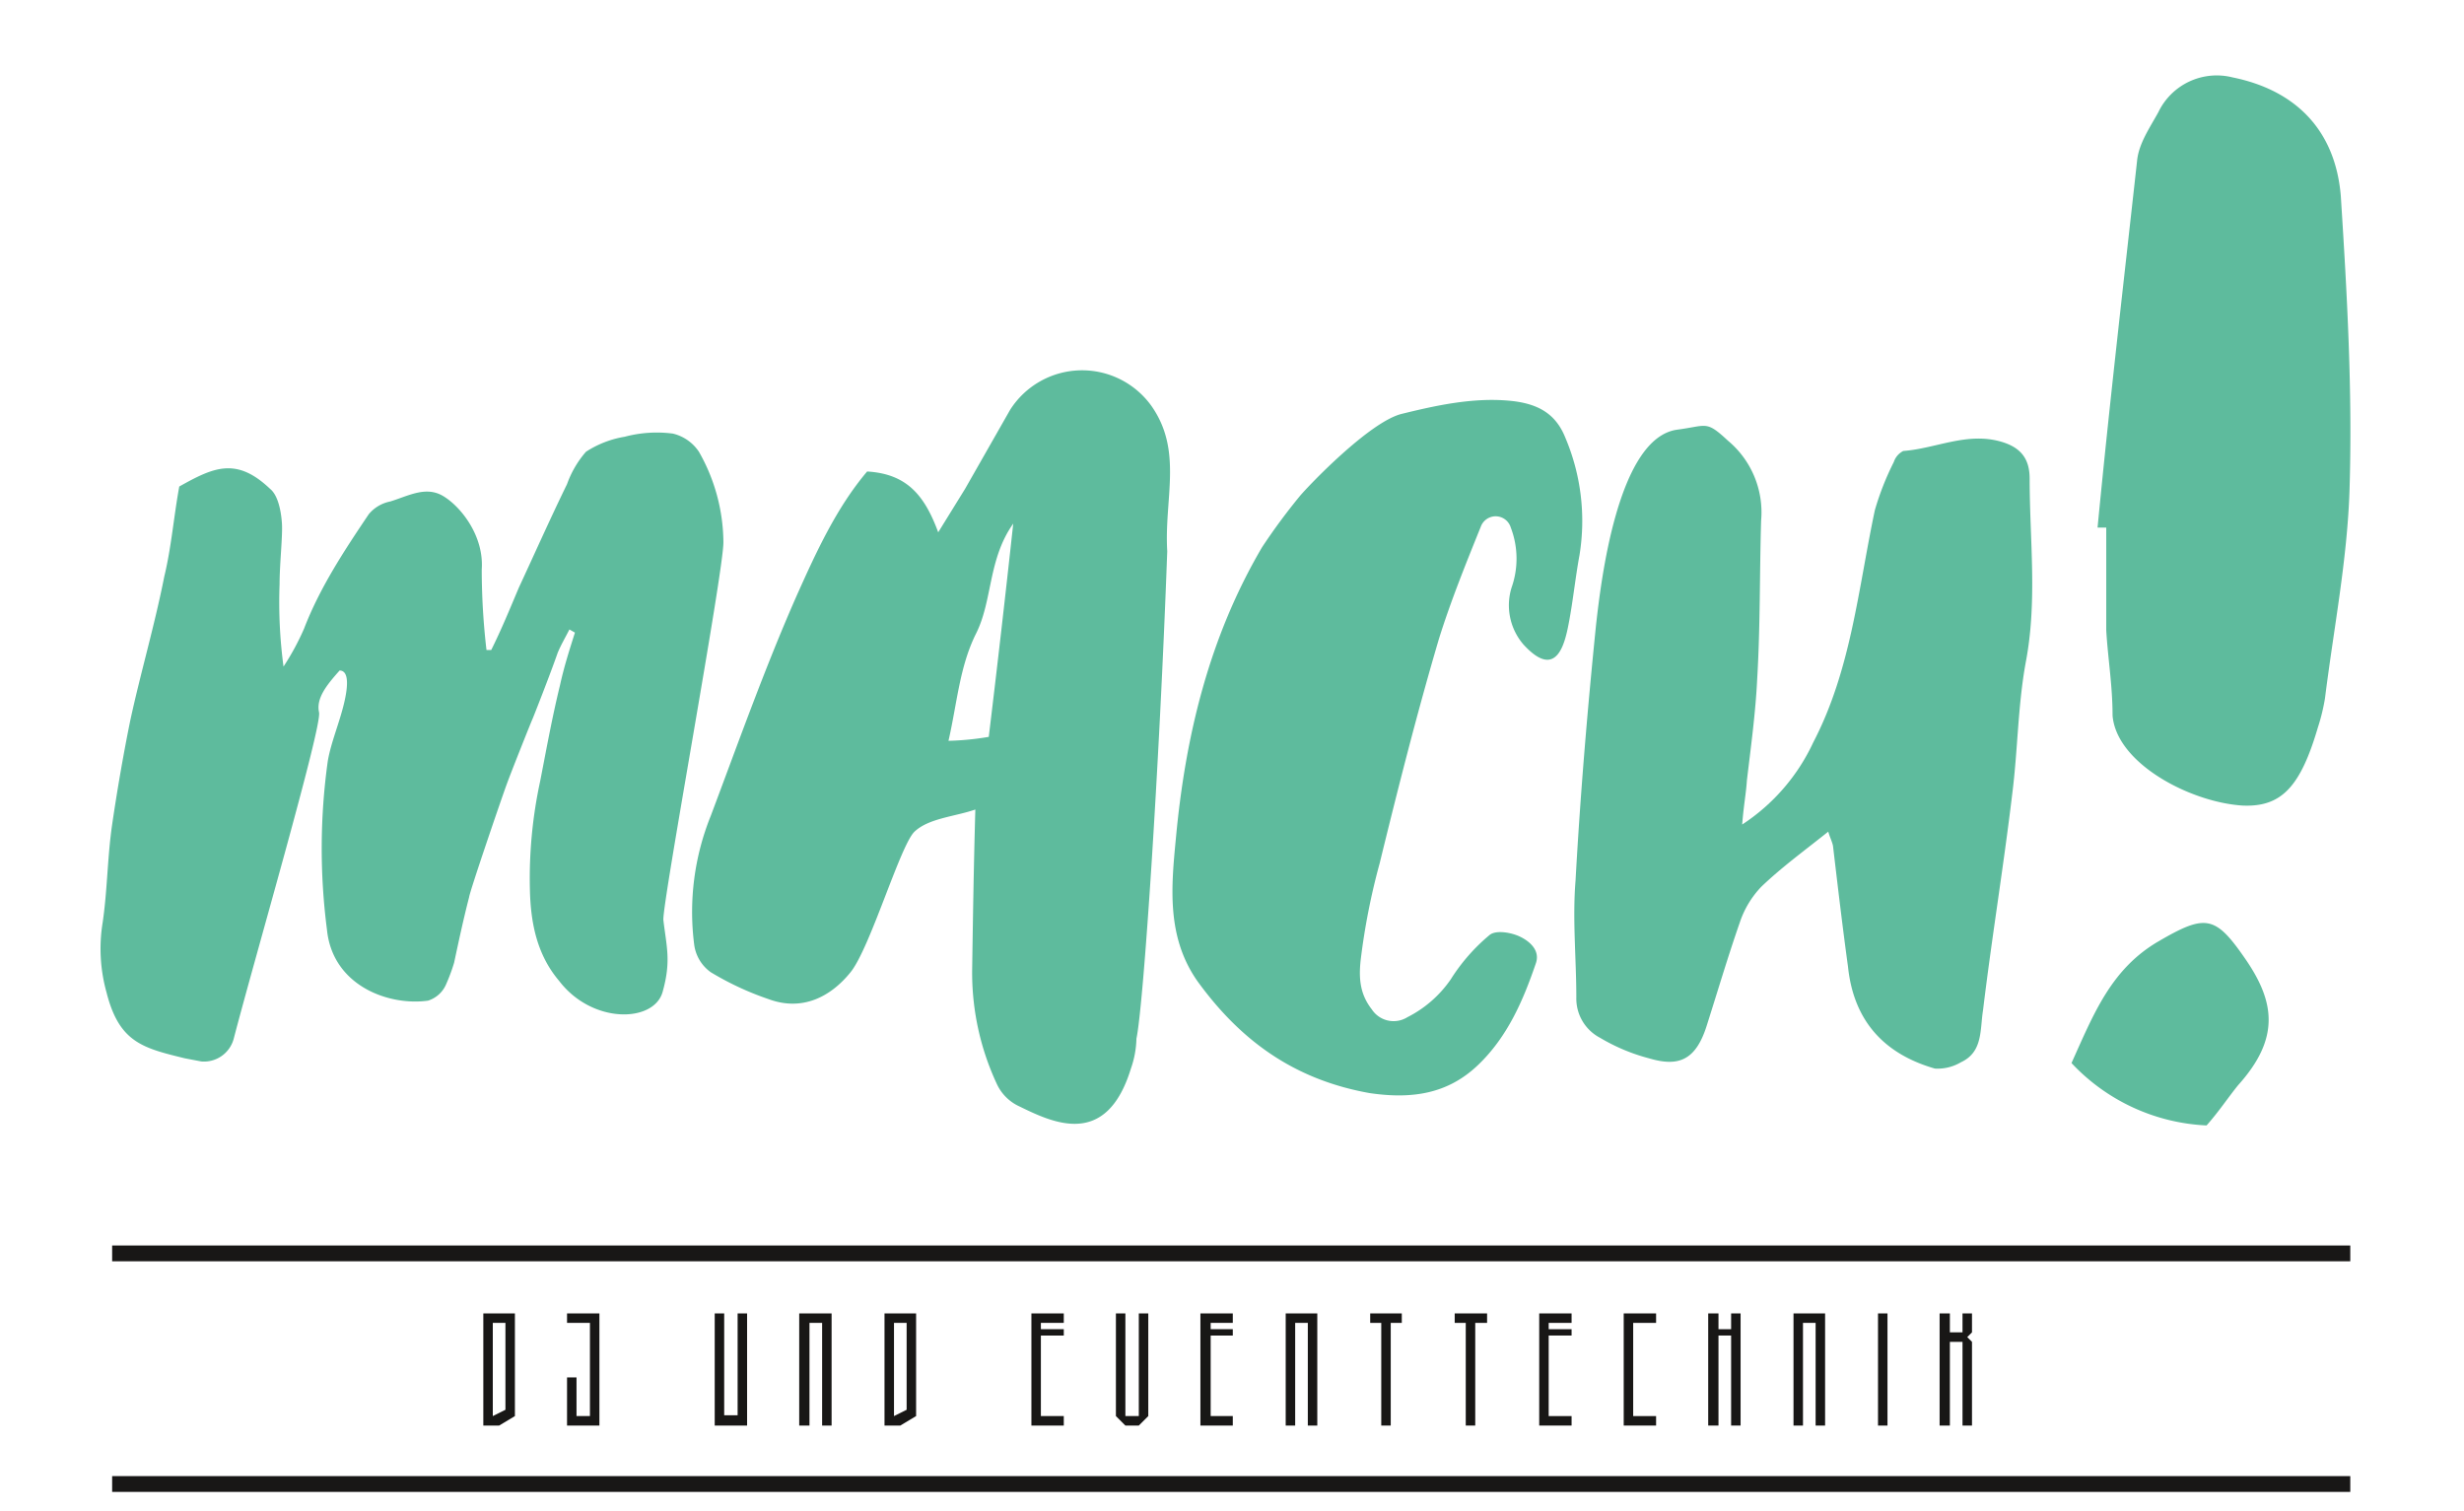 <svg xmlns="http://www.w3.org/2000/svg" viewBox="0 0 312 191.3"><defs><style>.a{fill:#5ebb9d;}.b{fill:none;stroke:#181716;stroke-miterlimit:10;stroke-width:2px;}.c{fill:#181716;}</style></defs><path class="a" d="M84,116.5c.4,3.4,1,5.2-.1,9.1s-8.9,4.1-13.1-1.4c-2.8-3.3-3.6-7.3-3.7-11.5a58.2,58.2,0,0,1,1.3-13.8c.8-4.1,1.5-8,2.5-12.1.5-2.3,1.2-4.5,1.9-6.7l-.7-.4c-.5,1-1.1,2-1.5,3-.9,2.6-3.1,8.2-3.2,8.4s-2.5,6.2-3.2,8.1-4.7,13.6-4.8,14.4c-.7,2.7-1.3,5.5-1.9,8.3a23.3,23.3,0,0,1-1,2.7,3.7,3.7,0,0,1-2.3,2.1c-5,.7-12.1-1.9-12.8-9a80,80,0,0,1,.1-21.3c.4-2.4,1.5-4.9,2.1-7.5s.4-4-.6-4c-1.6,1.8-3,3.5-2.6,5.3s-8.2,31.3-10.8,41.3a3.9,3.9,0,0,1-4.1,2.9l-2.1-.4c-5.3-1.3-8.3-2-9.9-8.3a20.6,20.6,0,0,1-.5-8.9c.6-4.1.6-8.3,1.2-12.4s1.4-8.8,2.3-13.2c1.3-6,3.1-12.1,4.3-18.2.9-3.7,1.2-7.6,1.9-11.4,4.3-2.4,7.2-3.8,11.5.3,1,.8,1.4,2.8,1.5,4.4s-.3,5.1-.3,7.7a61.4,61.4,0,0,0,.5,10.4,32,32,0,0,0,2.6-4.8c2-5.2,5.1-9.9,8.2-14.5a4.7,4.7,0,0,1,2.7-1.6c2.3-.7,4.5-2,6.7-.7s5.2,5,4.9,9.3a88.5,88.5,0,0,0,.6,10.2h.6c1.3-2.6,2.4-5.3,3.5-7.9,2-4.3,4-8.8,6.1-13.1a12.7,12.7,0,0,1,2.4-4.1,12.8,12.8,0,0,1,4.9-1.9,15.8,15.8,0,0,1,6.1-.4,5.5,5.5,0,0,1,3.3,2.3,23.4,23.4,0,0,1,3.1,11.4C91.7,72,83.8,114.6,84,116.5Z"/><path class="a" d="M126.2,137.2a33.3,33.3,0,0,1-3.1-14.6c.1-6.6.2-13,.4-20.1-2.6.9-5.9,1.1-7.7,2.8s-5.6,14.7-8.1,17.8-6.1,5-10.4,3.4a37.4,37.4,0,0,1-7.3-3.4,5.1,5.1,0,0,1-2.1-3.5A32.5,32.5,0,0,1,90,103.3c3.5-9.3,6.8-18.6,10.8-27.7,2.5-5.6,5.1-11.3,9-15.9,5.1.3,7.3,3.1,9,7.7l3.4-5.5,5.7-10a10.8,10.8,0,0,1,17.9-.5c4,5.7,1.6,11.7,2,18.4-1,27.5-3,57.5-3.9,61.7a12.2,12.2,0,0,1-.7,3.8c-3.1,10.1-9.8,6.9-14.1,4.8A5.8,5.8,0,0,1,126.2,137.2Zm2.1-70.9c-3.2,4.5-2.6,9.7-4.7,13.9s-2.4,8.8-3.5,13.6a35.2,35.2,0,0,0,5.1-.5C126.3,84.2,127.3,75.5,128.3,66.3Z"/><path class="a" d="M187.5,66.7c-1.9,4.7-3.8,9.4-5.3,14.2-2.8,9.5-5.2,19-7.5,28.4a84.9,84.9,0,0,0-2.4,12.2c-.3,2.6,0,4.5,1.4,6.3a3.3,3.3,0,0,0,4.5,1,14.7,14.7,0,0,0,5.5-4.8,23.8,23.8,0,0,1,4.9-5.6c.7-.6,2.3-.4,3.4,0s3.1,1.6,2.5,3.5c-1.6,4.7-3.6,9.4-7.4,13s-8.3,4.3-13.7,3.5c-9.5-1.7-16.3-6.6-21.8-14.2-3.9-5.6-3.3-11.9-2.7-18.1,1.2-12.9,4.2-25.4,10.9-36.8a77.9,77.9,0,0,1,4.8-6.5c1-1.2,8.8-9.4,12.9-10.4s9.2-2.2,14.2-1.6c3.1.4,5.3,1.6,6.5,4.6A27,27,0,0,1,200,70.3c-.5,2.7-.8,5.6-1.3,8.3s-1.5,7.7-5.8,3a7.6,7.6,0,0,1-1.5-7.2,11,11,0,0,0-.1-7.6A2,2,0,0,0,187.5,66.7Z"/><path class="a" d="M256.5,83.9c-1,5.5-1,11.1-1.7,16.6-1.1,9.2-2.6,18.3-3.7,27.4-.4,2.5,0,5.3-2.8,6.6a5.8,5.8,0,0,1-3.3.8c-6.6-1.9-10.3-6.2-11-12.9-.7-5.1-1.3-10.2-1.9-15.3-.1-.5-.4-1.1-.6-1.8-3,2.4-5.9,4.5-8.5,7a12,12,0,0,0-2.7,4.5c-1.5,4.3-2.8,8.7-4.2,13.1s-3.6,5.2-7.3,4.1a24,24,0,0,1-6.2-2.6,5.6,5.6,0,0,1-3-5.1c0-4.9-.5-9.9-.1-14.8.6-10.8,1.5-21.6,2.6-32.4.6-5.3,2.7-23.7,10.3-24.7,3.8-.5,3.6-1.2,6.4,1.4A11.8,11.8,0,0,1,223,65.9c-.2,6.7-.1,13.4-.5,20.1-.2,4.2-.8,8.6-1.3,12.8-.1,1.6-.4,3.1-.6,5.6a25,25,0,0,0,9-10.4c4.8-9.2,5.7-19.5,7.8-29.4a35.1,35.1,0,0,1,2.4-6.1,2.4,2.4,0,0,1,1.2-1.4c4.1-.3,8-2.4,12.3-1.2,2.5.7,3.7,2.1,3.7,4.7C257,68.4,258,76.1,256.5,83.9Z"/><path class="a" d="M262.3,134.6c2.8-6.2,5-11.9,11-15.4s7.2-3.3,11,2.2,4.4,10.1-.9,16c-1.3,1.6-2.4,3.3-4,5.1A25,25,0,0,1,262.3,134.6Zm8.3-114.2c.2-2.2,1.6-4.2,2.7-6.2a8.2,8.2,0,0,1,9.4-4.4c7.9,1.6,13,6.6,13.7,15,.8,12.5,1.5,24.9,1.1,37.4-.3,8.8-2,17.4-3.1,26.2a24.9,24.9,0,0,1-.9,3.7c-2.2,7.5-4.6,10.1-9.5,9.9-6.6-.4-16-5.3-16.5-11.4,0-3.8-.6-7.3-.8-10.8v-13h-1.1C267.1,51.2,268.9,35.8,270.6,20.4Z"/><line class="b" x1="14.2" y1="158.7" x2="297.6" y2="158.7"/><line class="b" x1="14.2" y1="187.9" x2="297.6" y2="187.9"/><path class="c" d="M61.2,166.3h4v13l-2,1.2h-2ZM64,178.5v-11H62.4v11.8Z"/><path class="c" d="M75.9,166.3v14.2H71.8v-6.1H73v4.9h1.7V167.5H71.8v-1.2Z"/><path class="c" d="M94.6,180.5H90.5V166.3h1.2v12.9h1.7V166.3h1.2Z"/><path class="c" d="M105.3,166.3v14.2h-1.2v-13h-1.6v13h-1.3V166.3Z"/><path class="c" d="M112,166.3h4v13l-2,1.2h-2Zm2.8,12.2v-11h-1.6v11.8Z"/><path class="c" d="M134.7,167.5h-2.9v.8h2.9v.8h-2.9v10.2h2.9v1.2h-4.1V166.3h4.1Z"/><path class="c" d="M144.2,180.5h-1.7l-1.2-1.2v-13h1.2v13h1.7v-13h1.2v13Z"/><path class="c" d="M156.1,167.5h-2.8v.8h2.8v.8h-2.8v10.2h2.8v1.2H152V166.3h4.1Z"/><path class="c" d="M166.8,166.3v14.2h-1.2v-13H164v13h-1.2V166.3Z"/><path class="c" d="M177.5,166.3v1.2h-1.4v13h-1.2v-13h-1.4v-1.2Z"/><path class="c" d="M188.3,166.3v1.2h-1.5v13h-1.2v-13h-1.4v-1.2Z"/><path class="c" d="M199,167.5h-2.9v.8H199v.8h-2.9v10.2H199v1.2h-4.1V166.3H199Z"/><path class="c" d="M209.7,167.5h-2.9v11.8h2.9v1.2h-4.1V166.3h4.1Z"/><path class="c" d="M217.6,166.3v2h1.6v-2h1.2v14.2h-1.2V169.1h-1.6v11.4h-1.3V166.3Z"/><path class="c" d="M231.1,166.3v14.2h-1.2v-13h-1.6v13h-1.2V166.3Z"/><path class="c" d="M239,166.3v14.2h-1.2V166.3Z"/><path class="c" d="M246.9,166.3v2.4h1.6v-2.4h1.2v2.4l-.6.6.6.6v10.6h-1.2V169.9h-1.6v10.6h-1.3V166.3Z"/></svg>